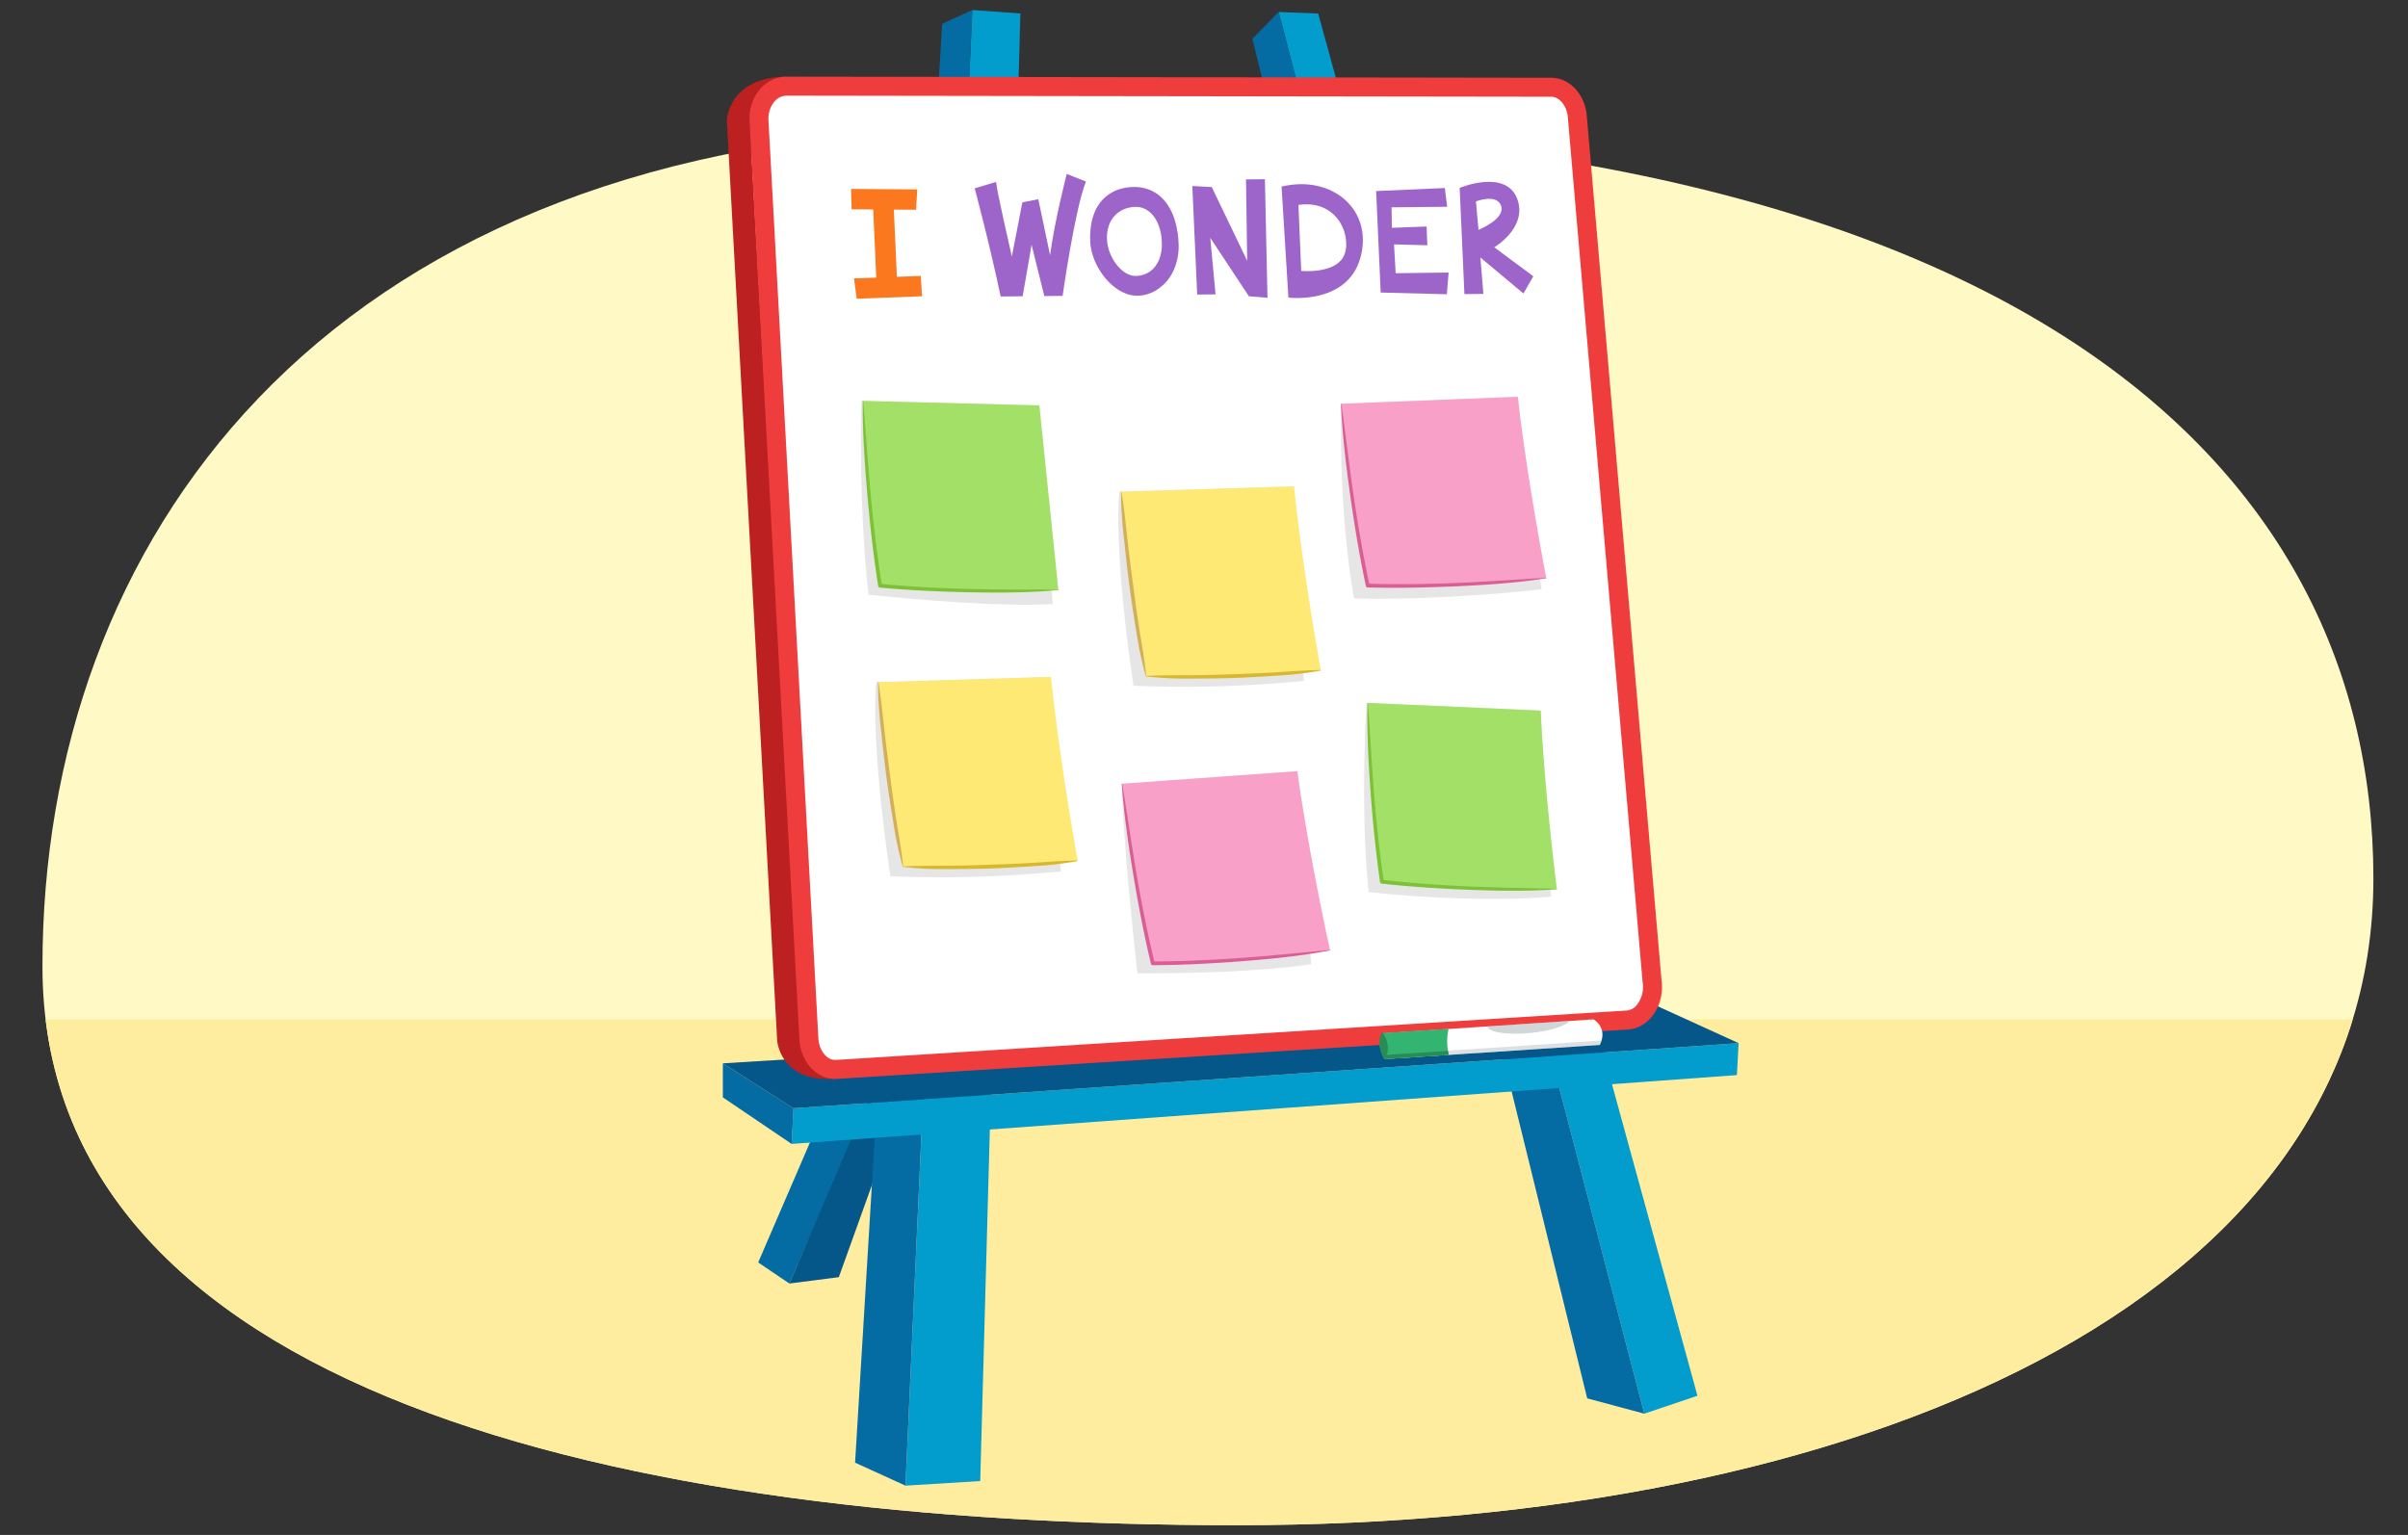 <svg xmlns="http://www.w3.org/2000/svg" xmlns:xlink="http://www.w3.org/1999/xlink" width="760" height="484.549" viewBox="0 0 760 484.549">
  <rect x="0" y="0" width="760" height="484.549" fill="#333333" stroke="none"/>
  <defs>
    <clipPath id="a">
      <path d="M749.079,277.293c0,133.966-162.8,204.181-358.513,204.181S13.4,439.028,13.4,305.062,101.044,48.548,296.584,40.8C629.672,27.591,749.079,143.328,749.079,277.293Z" fill="none"/>
    </clipPath>
    <clipPath id="b">
      <path d="M436.072,326.125l66.871-4.333s4.678,2.591,1.985,8.083l-67.972,4.471S434.083,329.89,436.072,326.125Z" fill="none"/>
    </clipPath>
  </defs>
  <path d="M749.079,277.293c0,133.966-162.8,204.181-358.513,204.181S13.4,439.028,13.4,305.062,101.044,48.548,296.584,40.8C629.672,27.591,749.079,143.328,749.079,277.293Z" fill="#fff9c5"/>
  <g clip-path="url(#a)">
    <rect x="-64.054" y="321.792" width="904.383" height="181.61" fill="#ffed9f"/>
  </g>
  <g>
    <polygon points="259.851 350.877 239.294 398.533 249.127 405.188 273.957 348.458 259.851 350.877" fill="#056ba3"/>
    <polygon points="278.953 363.612 264.746 403.181 249.127 405.188 274.74 345.374 278.953 363.612" fill="#065789"/>
  </g>
  <polygon points="403.558 3.788 416.047 4.272 535.739 440.614 518.966 446.28 403.558 3.788" fill="#029ccd"/>
  <polygon points="322.048 4.254 306.882 3.165 285.782 468.998 309.373 467.546 322.048 4.254" fill="#029ccd"/>
  <polygon points="403.558 3.788 395.275 12.238 500.947 441.442 518.966 446.28 403.558 3.788" fill="#056ba3"/>
  <polygon points="306.882 3.165 297.367 7.52 269.875 461.74 285.782 468.998 306.882 3.165" fill="#056ba3"/>
  <polygon points="548.728 329.304 548.192 339.387 249.849 361.118 250.415 349.86 548.728 329.304" fill="#029ccd"/>
  <polygon points="228.144 335.68 228.144 346.428 249.849 361.118 250.444 349.86 228.144 335.68" fill="#056ba3"/>
  <polygon points="548.728 329.304 522.746 317.46 228.144 335.68 250.415 349.86 548.728 329.304" fill="#065789"/>
  <polygon points="407.502 40.492 409.881 52.104 321.119 51.62 321.267 39.766 407.502 40.492" fill="#029ccd"/>
  <polygon points="405.718 56.458 321.119 55.974 321.119 51.62 409.881 52.104 405.718 56.458" fill="#065789"/>
  <path d="M229.4,37.888l15.893,290.7s.931,12.357,16.516,12.026-8.784-10.3-8.784-10.3L236.534,37.181s14.225-13.042,10.81-12.946C229.952,24.723,229.4,37.888,229.4,37.888Z" fill="#bc2020"/>
  <g>
    <path d="M521.459,304.111,499.388,40.5c-1.193-9.053-6.043-14.05-13.753-14.118L252.46,26.078c-9.139-.08-14.118,7.377-13.529,18.217L253.446,322.6c.561,10.313,4.891,16.678,13.568,16.01l241.6-13.7C517.848,324.2,522.892,314.981,521.459,304.111Z" fill="#fff"/>
    <path d="M248.079,30.194l241.545.351c2.468.022,4.674,2.6,5.167,6.017L518.43,310.019l.011.134.018.133a9.119,9.119,0,0,1-1.745,6.842A4.717,4.717,0,0,1,513.549,319L263.925,334.6l-.043,0-.043,0c-.094.008-.188.011-.281.011-2.7,0-5.066-3.09-5.272-6.888L242.549,38.161a8.533,8.533,0,0,1,1.924-6.177,5.3,5.3,0,0,1,3.606-1.79m-.163-6c-6.8.319-11.78,6.514-11.358,14.294L252.294,328.05c.387,7.106,5.357,12.563,11.264,12.563q.369,0,.742-.028l249.676-15.6c6.63-.511,11.46-7.678,10.431-15.479L500.755,35.9c-.856-6.5-5.546-11.3-11.078-11.349l-241.761-.353Z" fill="#ee3d3c"/>
  </g>
  <g>
    <g>
      <g opacity="0.1">
        <path d="M332.287,190.723c-16.9.846-40.772-1.242-58.18-2.969-3.253-29.222-2.256-61.214-2.256-61.214l56.189,1.442S328.912,152.251,332.287,190.723Z"/>
      </g>
      <g>
        <path d="M334.04,186.191a440.169,440.169,0,0,1-56.282-1.294c-4.4-27.431-5.391-58.351-5.391-58.351l55.673,1.436" fill="#a3e068"/>
        <path d="M334.044,186.265c-4.681.44-9.38.668-14.079.743-4.7.111-9.4.041-14.1-.036-9.4-.19-18.793-.623-28.165-1.475a.6.6,0,0,1-.538-.505c-1.5-9.675-2.6-19.4-3.442-29.147-.41-4.873-.807-9.748-1.05-14.632-.136-2.441-.245-4.883-.3-7.328q-.115-3.666-.076-7.336a.074.074,0,0,1,.147-.005c.4,4.873.787,9.741,1.134,14.611.388,4.867.744,9.736,1.2,14.6.436,4.862.965,9.715,1.545,14.56s1.28,9.673,2.036,14.49l-.538-.5c9.326.9,18.7,1.38,28.075,1.619,4.688.13,9.378.135,14.068.174l14.079.028a.074.074,0,0,1,.007.147Z" fill="#7dc134"/>
      </g>
    </g>
    <g>
      <g opacity="0.1">
        <path d="M489.573,283.078c-16.792,1.425-40.6.482-57.617-1.471-2.78-27.391-.661-59.722-.661-59.722l54.991,2.436S486.8,247.034,489.573,283.078Z"/>
      </g>
      <g>
        <path d="M491.373,280.645a439.219,439.219,0,0,1-55.212-2.293c-3.942-26.572-4.486-56.45-4.486-56.45l54.611,2.419S487.065,245.679,491.373,280.645Z" fill="#a3e068"/>
        <path d="M491.375,280.718c-4.6.35-9.218.484-13.83.471-4.614.022-9.226-.133-13.836-.294-9.219-.357-18.432-.948-27.615-1.943a.6.6,0,0,1-.53-.512c-1.338-9.368-2.283-18.781-2.972-28.208-.337-4.714-.657-9.43-.828-14.153-.1-2.36-.171-4.722-.192-7.085q-.062-3.544.03-7.091a.073.073,0,0,1,.075-.071.075.075,0,0,1,.072.069c.321,4.713.644,9.422.918,14.132.314,4.708.6,9.417.975,14.119.739,9.4,1.734,18.789,3.116,28.111l-.529-.511c9.137,1.041,18.327,1.681,27.523,2.087,4.6.213,9.2.3,13.8.431l13.816.3a.073.073,0,0,1,0,.146Z" fill="#7dc134"/>
      </g>
    </g>
    <g>
      <g opacity="0.1">
        <path d="M411.522,214.946a386.774,386.774,0,0,1-53.782,1.528c-6.5-44.234-4.488-61.237-4.488-61.237l55.037-1.687S408.4,177.567,411.522,214.946Z"/>
      </g>
      <g>
        <path d="M416.863,211.6a421.2,421.2,0,0,1-55.15,1.847c-5.512-27.268-7.834-58.227-7.834-58.227l54.559-1.671S410.486,175.651,416.863,211.6Z" fill="#fee974"/>
        <path d="M361.641,213.462a114.991,114.991,0,0,1-3.05-14.393c-.793-4.839-1.543-9.687-2.189-14.548q-.918-7.3-1.666-14.614a134.479,134.479,0,0,1-.93-14.68.074.074,0,0,1,.074-.074.076.076,0,0,1,.072.063c.816,4.845,1.288,9.714,1.83,14.579s1.153,9.721,1.814,14.57q.912,7.282,2.04,14.536l1.178,7.244c.356,2.421.746,4.836.971,7.288a.074.074,0,0,1-.144.029Z" fill="#d4af59"/>
        <path d="M416.871,211.674a102.344,102.344,0,0,1-13.731,1.6q-6.894.483-13.8.755-6.909.2-13.822.183a106.568,106.568,0,0,1-13.807-.691.073.073,0,0,1-.063-.083.072.072,0,0,1,.069-.063c4.612-.247,9.2-.181,13.8-.215s9.191-.15,13.783-.334c4.594-.14,9.187-.334,13.775-.608s9.161-.686,13.783-.69a.074.074,0,0,1,.016.146Z" fill="#d8b72e"/>
      </g>
    </g>
    <g>
      <g opacity="0.1">
        <path d="M334.806,275.084a386.611,386.611,0,0,1-53.782,1.528c-6.5-44.234-4.487-61.237-4.487-61.237l55.036-1.686S331.683,237.706,334.806,275.084Z"/>
      </g>
      <g>
        <path d="M340.148,271.739A421.383,421.383,0,0,1,285,273.587c-5.512-27.269-7.835-58.227-7.835-58.227l54.559-1.671S333.771,235.79,340.148,271.739Z" fill="#fee974"/>
        <path d="M284.926,273.6a115.029,115.029,0,0,1-3.05-14.393c-.794-4.84-1.543-9.687-2.19-14.548q-.916-7.3-1.665-14.614a134.764,134.764,0,0,1-.931-14.681.074.074,0,0,1,.074-.073.075.075,0,0,1,.073.062c.815,4.846,1.288,9.714,1.83,14.58s1.153,9.721,1.813,14.569q.913,7.284,2.041,14.536l1.177,7.244c.356,2.422.746,4.836.972,7.289a.074.074,0,0,1-.144.029Z" fill="#d4af59"/>
        <path d="M340.155,271.812a102.35,102.35,0,0,1-13.73,1.6q-6.894.483-13.8.755-6.909.2-13.822.183A106.74,106.74,0,0,1,285,273.66a.074.074,0,0,1,.006-.147c4.612-.246,9.2-.18,13.8-.214s9.191-.151,13.783-.334c4.594-.14,9.186-.335,13.774-.609s9.161-.685,13.784-.69a.074.074,0,0,1,.074.074A.073.073,0,0,1,340.155,271.812Z" fill="#d8b72e"/>
      </g>
    </g>
    <g>
      <g opacity="0.1">
        <path d="M486.565,186.012c-16.684,1.924-41.851,3.472-59.207,2.9-5.116-28.525-4.061-61.441-4.061-61.441l55.756-2.209S480.729,148.4,486.565,186.012Z"/>
      </g>
      <g>
        <path d="M488.031,182.464a445.911,445.911,0,0,1-56.359,2.39C425.866,158,423.3,127.469,423.3,127.469l55.756-2.209S481.286,147.051,488.031,182.464Z" fill="#f9a0c8"/>
        <path d="M488.039,182.537c-4.652.745-9.335,1.276-14.029,1.657-4.691.417-9.395.654-14.1.884-9.409.425-18.831.611-28.258.379a.6.6,0,0,1-.572-.476c-2-9.483-3.594-19.038-4.933-28.625-.661-4.795-1.3-9.592-1.8-14.407-.262-2.405-.495-4.814-.676-7.227q-.3-3.617-.452-7.247l.146-.012c.641,4.8,1.284,9.586,1.88,14.381.635,4.79,1.242,9.583,1.943,14.363,1.386,9.561,3.031,19.085,5.068,28.519l-.572-.475c9.384.281,18.788.146,28.177-.228,4.7-.178,9.386-.479,14.078-.746l14.079-.886Z" fill="#db5d96"/>
      </g>
    </g>
    <g>
      <g opacity="0.1">
        <path d="M413.847,304.384c-17.036,2.452-37.328,2.887-54.865,2.888-4.373-39.258-5.034-59.8-5.034-59.8l55.525-4S410.616,267.344,413.847,304.384Z"/>
      </g>
      <g>
        <path d="M419.774,299.966a444.274,444.274,0,0,1-55.936,4.145c-6.416-26.475-9.706-56.7-9.706-56.7l55.341-3.947S412.218,265.026,419.774,299.966Z" fill="#f9a0c8"/>
        <path d="M419.784,300.039c-4.6.887-9.238,1.562-13.89,2.088-4.649.561-9.317.945-13.984,1.321-9.337.719-18.7,1.2-28.07,1.266a.6.6,0,0,1-.589-.461c-2.214-9.355-4.031-18.791-5.592-28.265-.772-4.738-1.526-9.48-2.132-14.242-.319-2.379-.607-4.762-.845-7.151q-.389-3.579-.623-7.175l.146-.016c.754,4.74,1.509,9.474,2.216,14.214.747,4.735,1.466,9.473,2.277,14.195,1.608,9.447,3.473,18.851,5.726,28.155l-.588-.461c9.335-.016,18.676-.446,28-1.112,4.662-.324,9.313-.771,13.967-1.183l13.965-1.318Z" fill="#db5d96"/>
      </g>
    </g>
  </g>
  <g>
    <path d="M344.1,76.353a25.267,25.267,0,0,1,.313-5.627,17.327,17.327,0,0,1,1.372-4.41,12.557,12.557,0,0,1,2.231-3.287,12.409,12.409,0,0,1,2.886-2.257,12.773,12.773,0,0,1,3.326-1.306,15.96,15.96,0,0,1,3.564-.436,12.792,12.792,0,0,1,5.661,1.17,12.181,12.181,0,0,1,4.371,3.5,17.65,17.65,0,0,1,2.9,5.619,28.7,28.7,0,0,1,1.254,7.509,18.9,18.9,0,0,1-.325,4.589,17.9,17.9,0,0,1-1.281,4,14.279,14.279,0,0,1-2.076,3.286,14.04,14.04,0,0,1-2.709,2.479,12.354,12.354,0,0,1-3.159,1.587,11.194,11.194,0,0,1-3.447.576,9.737,9.737,0,0,1-3.693-.694,14.147,14.147,0,0,1-3.427-1.947,18.562,18.562,0,0,1-3.007-2.906,21.59,21.59,0,0,1-2.416-3.572,21,21,0,0,1-1.636-3.921A16.163,16.163,0,0,1,344.1,76.353Zm5.3-.683a12.39,12.39,0,0,0,.449,2.761,14.65,14.65,0,0,0,1.028,2.663,14.928,14.928,0,0,0,1.488,2.372,11.694,11.694,0,0,0,1.833,1.918,8.467,8.467,0,0,0,2.071,1.273,5.4,5.4,0,0,0,2.191.452,8.028,8.028,0,0,0,3.3-.727,7.5,7.5,0,0,0,2.68-2.078,9.571,9.571,0,0,0,1.744-3.383,13.8,13.8,0,0,0,.494-4.622,16.8,16.8,0,0,0-.8-4.6,11.805,11.805,0,0,0-1.783-3.464,7.678,7.678,0,0,0-2.556-2.183,6.52,6.52,0,0,0-3.112-.738,9.835,9.835,0,0,0-3.474.666,8.328,8.328,0,0,0-2.953,1.933,8.93,8.93,0,0,0-2,3.217A11.452,11.452,0,0,0,349.405,75.67Z" fill="#9d65c9"/>
    <polygon points="289.136 66.221 268.788 66.069 268.598 59.638 289.499 59.794 289.136 66.221" fill="#fc781f"/>
    <polygon points="291.032 93.529 270.385 94.304 269.537 87.892 290.599 87.101 291.032 93.529" fill="#fc781f"/>
    <polygon points="281.968 62.904 275.453 62.968 276.58 88.105 283.095 88.041 281.968 62.904" fill="#fc781f"/>
    <path d="M307.625,59.454s4.7,17.49,8.2,34.143l6.933-.069L325.587,77.3,329.6,93.461l5.778-.057s3.842-27.342,7.363-36.093l-6.066-2.4s-3.9,15.128-5.252,25.654L327.7,62.878l-5.024,1-3.324,17.091s-4.858-21.089-4.968-23.55Z" fill="#9d65c9"/>
    <polygon points="377.85 92.986 376.314 58.719 382.444 59.046 393.632 82.33 393.259 56.639 399.224 56.58 400.037 94.007 394.173 93.531 381.977 75.07 383.642 92.929 377.85 92.986" fill="#9d65c9"/>
    <path d="M404.479,58.9l2.162,35.047s18.592,2.355,22.733-12.62S420.514,55.049,404.479,58.9Zm19.4,22.38c-3.15,5.235-13.193,4.248-13.193,4.248l-.88-20.844C423.056,62.793,427.027,76.041,423.876,81.275Z" fill="#9d65c9"/>
    <path d="M456.008,59.353c-.384,0-21.679.965-21.679.965l1.436,32.03,20.883.546.556-6.858-16.712.213-.518-9.1,10.523.276-.247-5.922-10.953.419-.1-6.475,17.554-.173Z" fill="#9d65c9"/>
    <path d="M483.935,87.213l-12.328-9.154s10.227-5.968,7.429-14.775c-3.263-10.267-18.346-3.977-18.346-3.977l1.5,33.532,5.988-.059-.948-11.486,13.6,11.361Zm-17.3-14.658-.807-8.968s6.612-2.607,7.951,1.428C475.148,69.152,466.631,72.555,466.631,72.555Z" fill="#9d65c9"/>
  </g>
  <g>
    <path d="M436.985,326.179l65.958-4.387s4.678,2.591,1.985,8.083l-67.972,4.471S435,329.944,436.985,326.179Z" fill="#fff"/>
    <g clip-path="url(#b)">
      <polygon points="455.125 331.801 507.538 328.324 506.102 331.947 455.641 334.48 455.125 331.801" fill="#8d989d" opacity="0.3"/>
      <path d="M436.579,325.759l20.8-1.735a18.49,18.49,0,0,0-.011,9.459s-14.231,1.093-20.937,1.51C434.005,329.475,436.579,325.759,436.579,325.759Z" fill="#33b571"/>
      <polygon points="434.976 333.177 456.988 331.734 457.505 334.413 435.279 335.791 434.976 333.177" fill="#298c56"/>
      <path d="M482.367,319.433c7.22-.64,13.119.34,13.175,2.191s-5.753,3.87-12.973,4.51-13.119-.34-13.175-2.191S475.146,320.074,482.367,319.433Z" fill="#8d989d" opacity="0.4"/>
      <path d="M436.511,335.361c3.706-5.22-.444-9.969-1.141-10.464l-1.239,2.985Z" fill="#298c56"/>
    </g>
  </g>
</svg>
